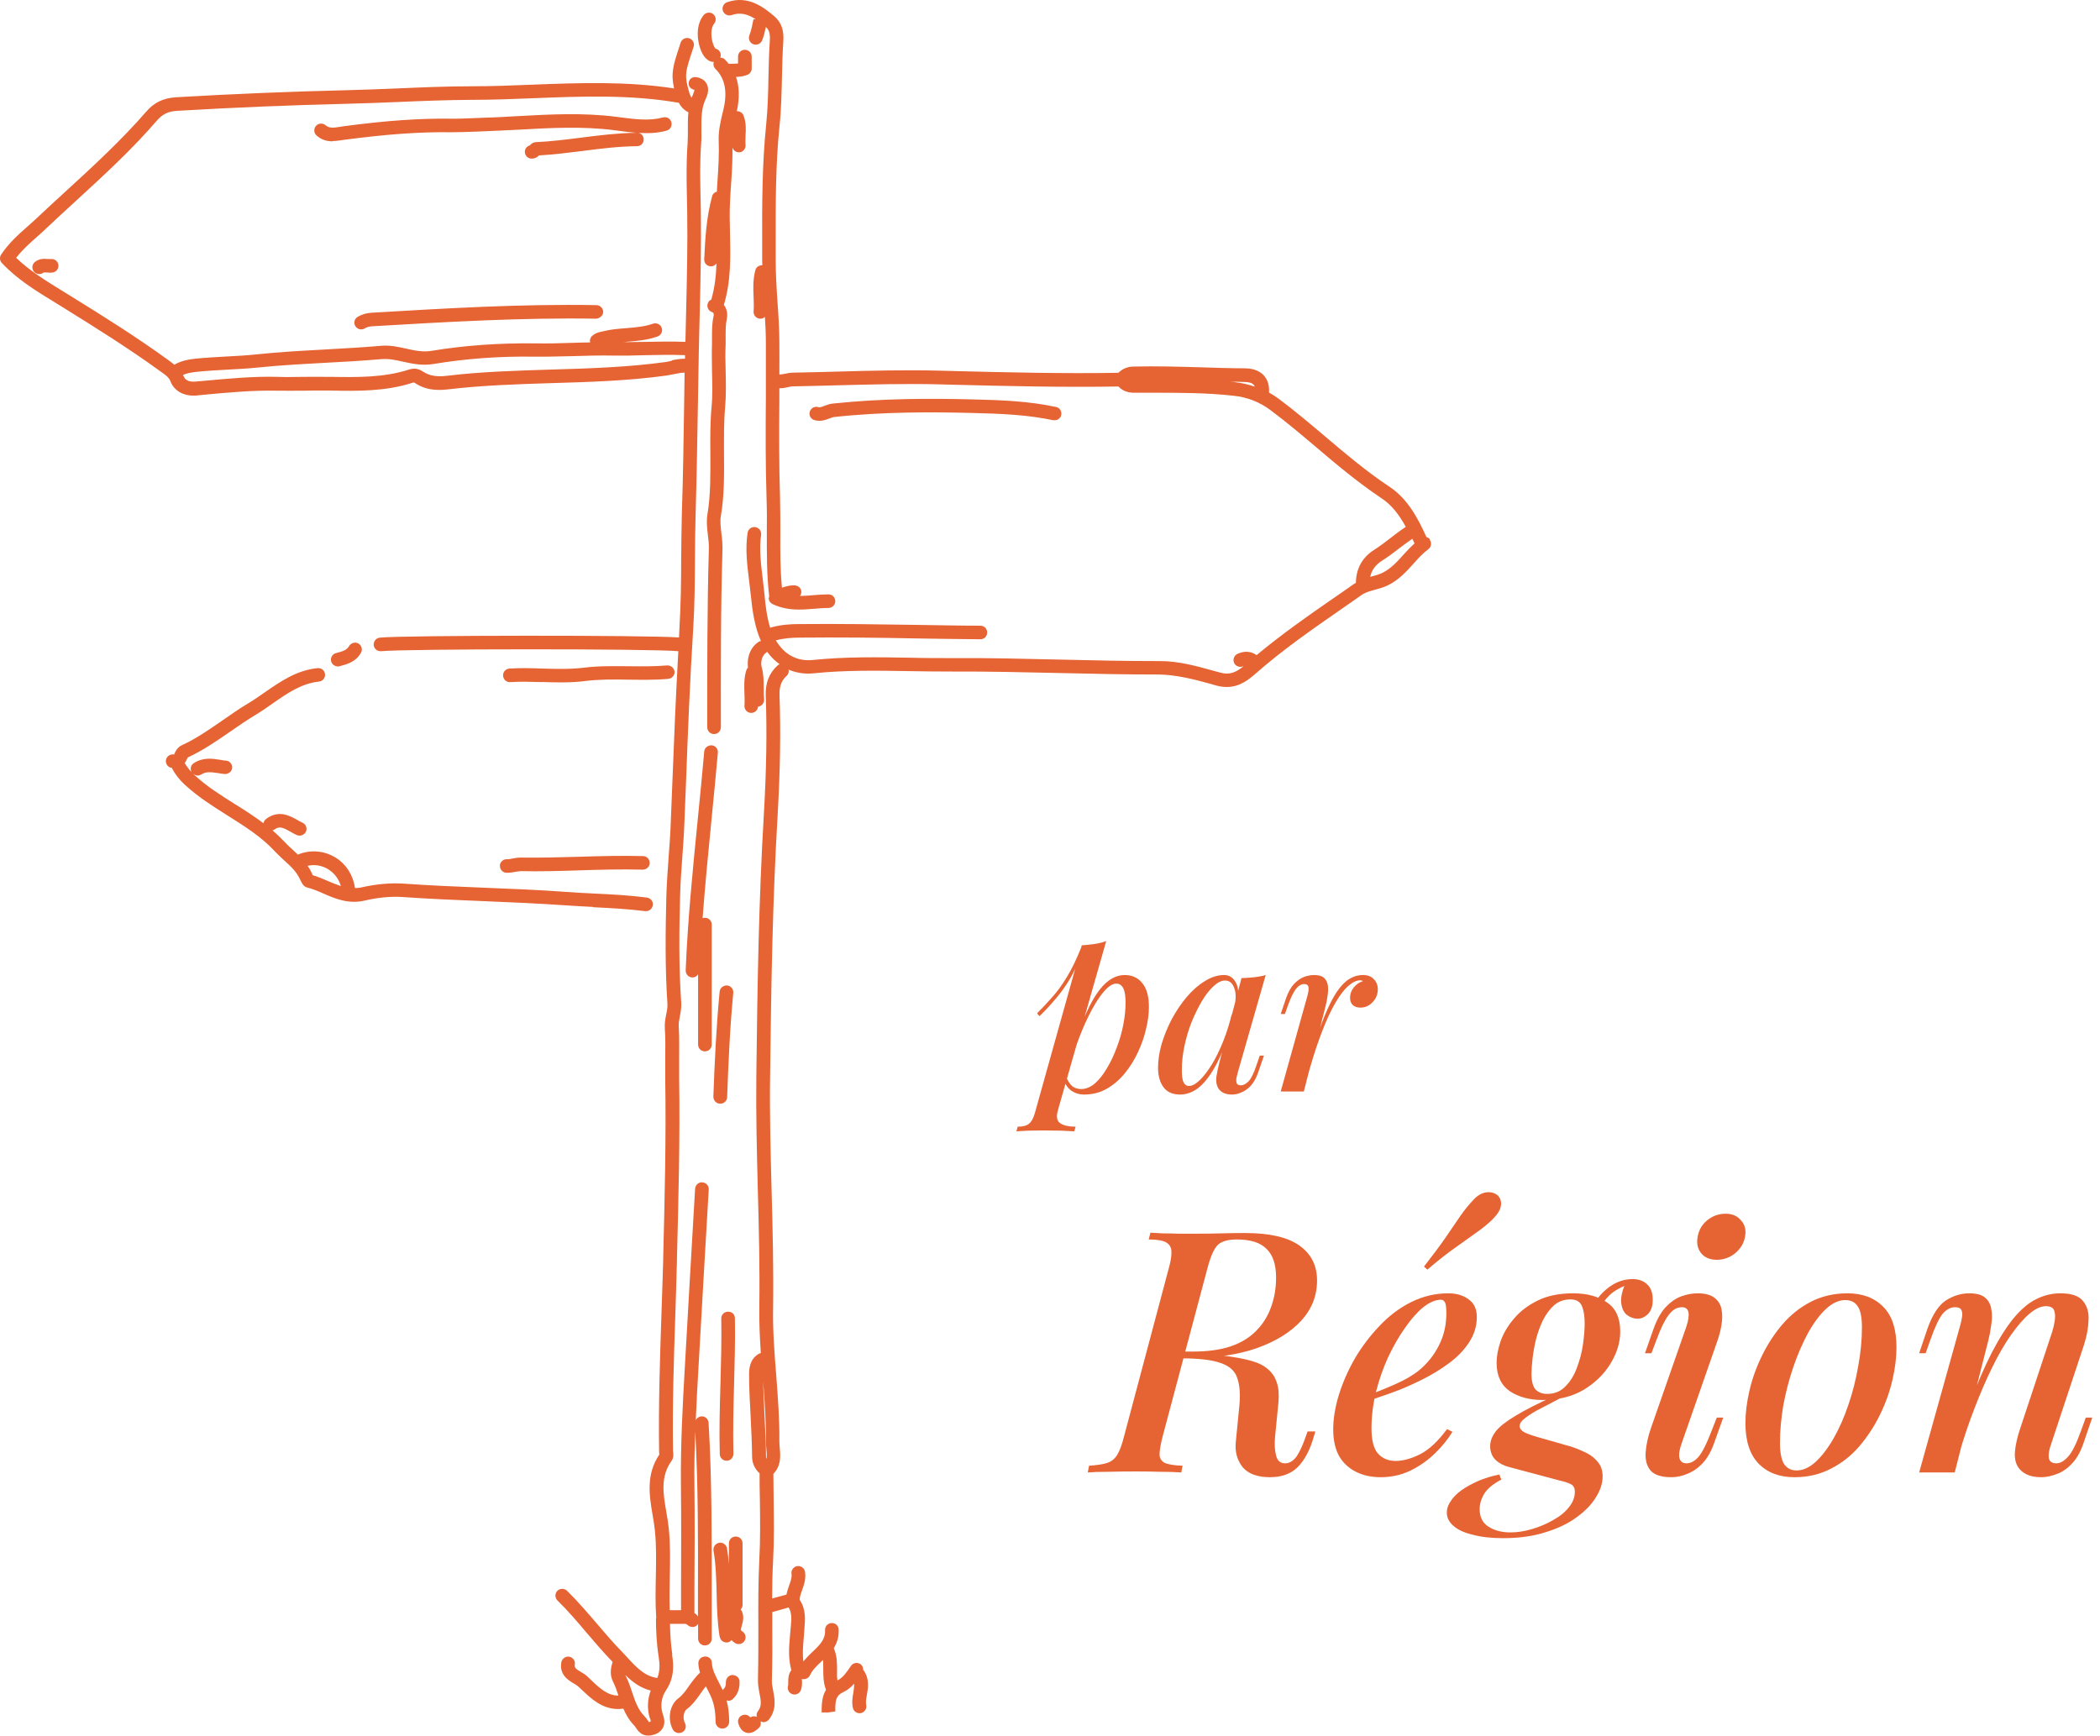 <svg width="248" height="205" viewBox="0 0 248 205" fill="none" xmlns="http://www.w3.org/2000/svg">
<path d="M84.777 88.895C84.809 88.463 84.487 88.063 84.036 88.031C83.585 88.031 83.199 88.319 83.166 88.767C82.925 91.474 82.667 94.165 82.394 96.856C81.814 102.67 81.218 108.66 80.976 114.618C80.976 115.067 81.298 115.435 81.749 115.451H81.781C82.055 115.451 82.297 115.307 82.442 115.083V123.379C82.442 123.828 82.796 124.18 83.247 124.18C83.698 124.18 84.052 123.828 84.052 123.379V109.205C84.052 108.756 83.698 108.404 83.247 108.404C83.15 108.404 83.054 108.42 82.973 108.452C83.263 104.608 83.633 100.78 84.004 97.016C84.278 94.309 84.535 91.602 84.777 88.895ZM84.278 7.275H84.31C84.197 7.563 84.261 7.899 84.487 8.14C85.63 9.261 85.936 10.846 85.421 12.993L85.373 13.185C85.099 14.29 84.841 15.443 84.873 16.516C84.938 18.15 84.841 19.816 84.728 21.433C84.696 21.834 84.68 22.234 84.664 22.635C84.39 22.699 84.165 22.907 84.1 23.179C83.424 25.646 83.279 28.112 83.166 30.627C83.15 31.075 83.489 31.444 83.939 31.46H83.972C84.245 31.46 84.471 31.316 84.616 31.108C84.567 32.565 84.406 33.974 84.004 35.384C83.811 35.464 83.65 35.624 83.585 35.832C83.44 36.249 83.65 36.713 84.068 36.857C84.197 36.906 84.358 36.97 84.261 37.386C84.084 38.187 84.084 38.972 84.084 39.708V40.621C84.036 41.694 84.084 42.768 84.084 43.841C84.117 45.282 84.165 46.66 84.036 48.021C83.859 49.895 83.875 51.785 83.891 53.611C83.891 55.949 83.939 58.368 83.553 60.69C83.408 61.571 83.505 62.404 83.601 63.221C83.666 63.765 83.73 64.294 83.714 64.79C83.505 71.982 83.521 79.382 83.521 85.9C83.521 86.349 83.875 86.701 84.326 86.701C84.777 86.701 85.131 86.349 85.131 85.9C85.131 79.382 85.099 71.998 85.324 64.838C85.324 64.214 85.276 63.605 85.195 63.029C85.115 62.292 85.018 61.603 85.131 60.947C85.55 58.48 85.517 55.997 85.501 53.579C85.501 51.785 85.469 49.943 85.63 48.149C85.759 46.692 85.727 45.202 85.695 43.777C85.662 42.736 85.646 41.694 85.695 40.653V39.676C85.695 38.988 85.695 38.331 85.823 37.706C85.968 37.034 85.823 36.457 85.485 36.009C86.339 33.19 86.274 30.307 86.21 27.52C86.178 26.334 86.145 25.117 86.21 23.932C86.242 23.131 86.29 22.33 86.355 21.514C86.451 20.168 86.516 18.791 86.5 17.413C86.596 17.75 86.902 17.99 87.257 17.99H87.337C87.772 17.942 88.094 17.541 88.046 17.109C88.013 16.741 88.046 16.372 88.046 16.004C88.094 15.283 88.126 14.466 87.804 13.633C87.675 13.313 87.353 13.121 87.015 13.137C87.353 11.599 87.321 10.238 86.918 9.085C87.353 9.069 87.804 9.021 88.255 8.844C88.561 8.716 88.77 8.428 88.77 8.108V6.682C88.77 6.234 88.416 5.881 87.965 5.881C87.514 5.881 87.16 6.234 87.16 6.682V7.499C86.87 7.531 86.564 7.531 86.226 7.531H86.049C85.904 7.355 85.775 7.195 85.614 7.034C85.453 6.874 85.26 6.81 85.05 6.81C85.083 6.73 85.115 6.65 85.115 6.57C85.147 6.17 84.873 5.817 84.487 5.737C84.358 5.593 84.117 5.112 84.036 4.408C83.956 3.719 84.068 3.11 84.342 2.79C84.616 2.454 84.567 1.941 84.229 1.669C83.891 1.397 83.376 1.445 83.102 1.781C82.071 3.03 82.361 5.016 82.812 6.041C83.247 7.051 83.843 7.291 84.245 7.323L84.278 7.275ZM70.026 107.154C72.055 107.251 74.165 107.363 76.194 107.619H76.29C76.693 107.619 77.031 107.331 77.095 106.914C77.16 106.482 76.838 106.081 76.403 106.017C74.31 105.745 72.168 105.633 70.107 105.537C69.012 105.489 67.933 105.425 66.838 105.345C63.585 105.104 60.267 104.976 57.063 104.848C53.971 104.72 50.782 104.592 47.658 104.368C46.096 104.271 44.422 104.416 42.682 104.816C42.425 104.88 42.167 104.88 41.926 104.896C41.716 103.423 40.927 102.109 39.655 101.308C38.286 100.459 36.628 100.331 35.178 100.94C35.001 100.78 34.824 100.604 34.647 100.443C34.309 100.123 33.955 99.819 33.648 99.483C33.181 98.986 32.698 98.522 32.183 98.089C32.248 98.057 32.328 98.041 32.392 97.993C32.972 97.561 33.359 97.705 34.293 98.233C34.55 98.377 34.792 98.522 35.05 98.634C35.162 98.682 35.275 98.698 35.388 98.698C35.694 98.698 35.983 98.522 36.129 98.233C36.306 97.833 36.129 97.352 35.726 97.176C35.517 97.08 35.307 96.968 35.098 96.84C34.228 96.359 32.924 95.623 31.442 96.712C31.265 96.84 31.152 97.032 31.12 97.24C30.009 96.407 28.866 95.671 27.723 94.966C25.999 93.877 24.373 92.852 22.94 91.522C22.892 91.474 22.859 91.426 22.811 91.378C22.956 91.506 23.133 91.602 23.326 91.602C23.487 91.602 23.632 91.554 23.777 91.474C24.309 91.122 24.872 91.186 25.758 91.314C26.015 91.362 26.289 91.394 26.547 91.426C26.982 91.426 27.384 91.138 27.416 90.705C27.465 90.273 27.127 89.873 26.692 89.841C26.466 89.841 26.241 89.776 25.999 89.744C25.098 89.6 23.97 89.424 22.875 90.145C22.521 90.385 22.424 90.85 22.634 91.202C22.312 90.865 22.038 90.513 21.813 90.129C21.925 89.969 22.006 89.808 22.054 89.712C22.102 89.616 22.167 89.488 22.167 89.472C23.97 88.639 25.613 87.502 27.191 86.413C28.157 85.74 29.156 85.052 30.17 84.443C30.863 84.026 31.539 83.562 32.215 83.081C33.955 81.864 35.597 80.727 37.674 80.503C38.109 80.455 38.431 80.07 38.383 79.622C38.335 79.189 37.964 78.869 37.497 78.917C35.001 79.173 33.117 80.503 31.281 81.768C30.637 82.216 29.993 82.665 29.333 83.065C28.27 83.69 27.256 84.411 26.257 85.1C24.663 86.205 23.165 87.246 21.491 88.015C20.959 88.255 20.734 88.719 20.589 89.04C20.589 89.04 20.589 89.088 20.556 89.12C20.17 89.04 19.751 89.264 19.622 89.664C19.494 90.081 19.719 90.529 20.154 90.673C20.186 90.673 20.218 90.673 20.267 90.673C20.669 91.426 21.152 92.067 21.829 92.691C23.375 94.117 25.146 95.238 26.853 96.311C28.914 97.609 30.863 98.826 32.473 100.572C32.827 100.94 33.198 101.292 33.584 101.645C34.309 102.301 34.985 102.91 35.42 103.839C35.645 104.303 35.822 104.72 36.289 104.832C36.917 104.992 37.546 105.248 38.19 105.537C39.575 106.145 41.153 106.818 43.069 106.37C44.663 106.001 46.193 105.857 47.562 105.953C50.718 106.177 53.923 106.306 57.014 106.434C60.203 106.562 63.504 106.706 66.741 106.93C67.836 107.01 68.931 107.058 70.042 107.122L70.026 107.154ZM38.802 104.095C38.206 103.839 37.594 103.567 36.934 103.375C36.901 103.294 36.853 103.182 36.789 103.054C36.66 102.766 36.499 102.51 36.322 102.269C37.143 102.077 38.013 102.205 38.785 102.686C39.51 103.15 40.026 103.839 40.251 104.656C39.784 104.496 39.301 104.303 38.802 104.095ZM85.002 193.324C85.067 193.724 85.405 193.997 85.791 193.997H85.92C86.113 193.965 86.274 193.852 86.387 193.724C86.5 193.852 86.645 193.965 86.822 194.077C86.951 194.157 87.096 194.189 87.241 194.189C87.514 194.189 87.772 194.061 87.933 193.804C88.159 193.42 88.046 192.939 87.675 192.699C87.466 192.571 87.45 192.555 87.611 191.978C87.74 191.53 87.901 190.937 87.611 190.313C87.579 190.233 87.514 190.169 87.466 190.105C87.611 189.96 87.692 189.768 87.692 189.56V182.288C87.692 181.84 87.337 181.488 86.886 181.488C86.435 181.488 86.081 181.84 86.081 182.288V184.739C86.033 184.114 85.952 183.49 85.856 182.881C85.775 182.449 85.356 182.144 84.922 182.224C84.487 182.304 84.197 182.721 84.261 183.153C84.551 184.803 84.584 186.533 84.632 188.215C84.664 189.88 84.712 191.61 84.986 193.324H85.002ZM85.067 130.363C85.501 130.363 85.856 130.026 85.872 129.594C86.017 125.654 86.194 121.441 86.596 117.277C86.645 116.844 86.323 116.444 85.872 116.396C85.437 116.38 85.034 116.668 84.986 117.117C84.584 121.313 84.39 125.558 84.245 129.53C84.245 129.978 84.584 130.347 85.018 130.363H85.067ZM39.88 78.725C39.88 78.725 40.009 78.725 40.09 78.693C40.959 78.469 42.038 78.18 42.634 77.091C42.844 76.707 42.699 76.21 42.312 76.002C41.926 75.794 41.443 75.938 41.217 76.322C40.959 76.787 40.476 76.931 39.687 77.139C39.252 77.251 38.995 77.684 39.108 78.116C39.204 78.469 39.526 78.709 39.88 78.709V78.725ZM86.79 155.717C86.79 155.268 86.468 154.916 85.968 154.932C85.517 154.932 85.163 155.3 85.179 155.749C85.228 158.312 85.147 160.922 85.083 163.437C85.002 166.16 84.922 168.979 85.002 171.749C85.002 172.182 85.373 172.534 85.807 172.534H85.823C86.274 172.534 86.612 172.15 86.612 171.717C86.548 168.979 86.612 166.192 86.693 163.485C86.757 160.938 86.838 158.312 86.79 155.717ZM79.398 195.438C79.205 194.141 79.141 192.923 79.124 191.802H80.993C80.993 191.802 81.105 191.882 81.186 191.914C81.331 192.075 81.556 192.171 81.781 192.171C81.878 192.171 81.991 192.171 82.088 192.107C82.249 192.043 82.361 191.93 82.442 191.802V193.548C82.442 193.997 82.796 194.349 83.247 194.349C83.698 194.349 84.052 193.997 84.052 193.548V188.551C84.052 181.84 84.084 174.889 83.682 168.05C83.65 167.601 83.263 167.249 82.828 167.297C82.522 167.313 82.281 167.505 82.168 167.745C82.249 165.679 82.361 163.661 82.474 161.771C82.877 154.676 83.279 147.596 83.698 140.501C83.73 140.053 83.392 139.684 82.941 139.652C82.522 139.604 82.12 139.956 82.088 140.405C81.669 147.5 81.266 154.596 80.864 161.691C80.622 165.903 80.364 170.692 80.413 175.369C80.461 179.453 80.445 183.538 80.429 187.606V190.185H79.092C79.044 188.871 79.076 187.558 79.092 186.261C79.141 184.387 79.173 182.465 78.98 180.543C78.915 179.902 78.802 179.245 78.69 178.589C78.319 176.442 77.965 174.408 79.318 172.534C79.575 172.166 79.527 171.766 79.479 171.333C79.398 166 79.575 160.57 79.752 155.316C79.817 153.154 79.897 150.992 79.946 148.814V148.605C80.123 141.638 80.316 134.431 80.203 127.319V125.061C80.203 123.828 80.236 122.546 80.155 121.281C80.123 120.881 80.203 120.48 80.284 120.064C80.38 119.567 80.493 118.991 80.445 118.366C80.155 114.154 80.203 109.877 80.316 105.905C80.348 104.384 80.461 102.83 80.574 101.292C80.67 99.979 80.767 98.666 80.815 97.368L81.009 92.547C81.234 86.557 81.476 80.375 81.862 74.304C82.039 71.533 82.055 68.715 82.071 65.992C82.071 64.214 82.104 62.42 82.152 60.642C82.281 56.238 82.345 51.817 82.426 47.412L82.522 41.727C82.555 40.141 82.587 38.555 82.635 36.97C82.732 32.981 82.828 28.865 82.764 24.797L82.732 23.227C82.683 21.193 82.651 19.095 82.796 17.061C82.844 16.468 82.844 15.876 82.828 15.283C82.828 14.002 82.812 12.784 83.344 11.679C83.762 10.814 83.633 10.238 83.456 9.901C83.295 9.597 82.957 9.229 82.249 9.117C81.798 9.037 81.411 9.293 81.331 9.741C81.266 10.174 81.572 10.542 82.007 10.606C82.007 10.606 82.007 10.734 81.894 11.007C81.814 11.183 81.765 11.375 81.685 11.551C81.588 11.423 81.492 11.247 81.411 10.975C80.799 8.892 80.912 8.54 81.798 5.881L81.91 5.529C82.055 5.112 81.814 4.664 81.395 4.52C80.976 4.392 80.525 4.616 80.38 5.032L80.268 5.385C79.495 7.739 79.205 8.636 79.608 10.446C74.036 9.581 68.416 9.789 62.957 9.998C60.606 10.094 58.174 10.19 55.775 10.19C52.812 10.19 49.8 10.318 46.886 10.446C44.905 10.526 42.924 10.606 40.943 10.654C34.373 10.814 27.594 11.087 20.798 11.487C19.3 11.583 18.205 12.096 17.271 13.185C14.341 16.564 10.975 19.656 7.722 22.635C6.547 23.708 5.371 24.797 4.212 25.886C3.889 26.19 3.551 26.479 3.229 26.767C2.166 27.712 1.071 28.673 0.137 30.066C-0.072 30.371 -0.04 30.787 0.218 31.059C2.022 32.997 4.308 34.391 6.514 35.736L7.497 36.345C11.088 38.571 15.162 41.118 18.914 43.841L19.091 43.969C19.574 44.305 19.961 44.578 20.154 45.09C20.556 46.099 21.571 46.724 22.779 46.724H23.117L24.228 46.612C27.014 46.355 29.896 46.083 32.715 46.147C33.745 46.163 34.792 46.147 35.822 46.147C36.74 46.131 37.642 46.115 38.56 46.131H39.027C42.215 46.195 45.501 46.243 48.689 45.218C48.818 45.17 48.866 45.17 48.866 45.17C48.914 45.17 49.059 45.282 49.124 45.314C50.138 45.971 51.362 46.179 52.94 45.987C56.982 45.506 61.153 45.378 65.179 45.25C69.624 45.122 74.229 44.978 78.738 44.353C79.044 44.305 79.35 44.241 79.672 44.177C80.091 44.081 80.477 44.017 80.847 44.017L80.799 47.428C80.735 51.833 80.67 56.238 80.525 60.626C80.477 62.42 80.461 64.23 80.445 66.024C80.445 68.715 80.397 71.517 80.236 74.24C80.219 74.593 80.203 74.945 80.187 75.297C76.564 75.009 47.739 75.025 44.856 75.313C44.422 75.361 44.1 75.746 44.132 76.194C44.18 76.643 44.567 76.947 45.017 76.915C47.9 76.627 76.951 76.611 80.107 76.915C79.817 82.153 79.591 87.422 79.398 92.547L79.205 97.352C79.157 98.634 79.06 99.931 78.963 101.228C78.851 102.766 78.738 104.368 78.69 105.921C78.593 109.941 78.529 114.25 78.819 118.526C78.851 118.959 78.77 119.375 78.674 119.808C78.577 120.32 78.48 120.833 78.513 121.441C78.593 122.643 78.577 123.892 78.561 125.093C78.561 125.862 78.561 126.631 78.561 127.399C78.674 134.463 78.496 141.654 78.319 148.621V148.83C78.255 150.992 78.191 153.154 78.11 155.316C77.933 160.586 77.756 166.032 77.836 171.413C77.836 171.493 77.836 171.605 77.868 171.798C76.258 174.168 76.693 176.683 77.063 178.909C77.176 179.534 77.273 180.142 77.337 180.751C77.53 182.577 77.482 184.467 77.45 186.277C77.418 187.846 77.385 189.48 77.498 191.082C77.498 191.13 77.466 191.162 77.466 191.21C77.466 192.523 77.53 194.077 77.788 195.694C77.933 196.623 77.933 197.424 77.627 198.193C76.145 198.001 75.163 196.944 74.116 195.806C73.891 195.566 73.681 195.326 73.456 195.102C72.442 194.061 71.459 192.923 70.525 191.818C69.398 190.505 68.239 189.144 66.966 187.894C66.644 187.59 66.145 187.59 65.823 187.894C65.517 188.215 65.517 188.711 65.823 189.031C67.047 190.217 68.174 191.546 69.269 192.843C70.235 193.965 71.218 195.134 72.281 196.223C72.297 196.255 72.329 196.271 72.345 196.303C72.168 196.896 71.942 197.744 72.409 198.657C72.667 199.154 72.844 199.699 73.037 200.275C71.765 200.275 70.847 199.426 69.817 198.449L69.35 198.001C69.124 197.793 68.867 197.632 68.609 197.488C67.933 197.088 67.836 196.96 67.884 196.607C67.965 196.175 67.659 195.758 67.224 195.678C66.805 195.614 66.371 195.903 66.29 196.335C66.032 197.825 67.127 198.465 67.772 198.85C67.965 198.962 68.142 199.074 68.255 199.17L68.706 199.586C69.784 200.611 71.089 201.861 73.005 201.861C73.198 201.861 73.408 201.829 73.617 201.813C73.907 202.501 74.293 203.174 74.889 203.799C74.986 203.895 75.05 203.991 75.115 204.103C75.34 204.439 75.743 205 76.564 205C76.757 205 76.967 204.968 77.224 204.888C77.724 204.744 78.078 204.455 78.287 204.071C78.609 203.462 78.4 202.822 78.255 202.405C77.965 201.476 78.11 200.467 78.641 199.666C79.64 198.193 79.575 196.687 79.366 195.422H79.398V195.438ZM82.104 169.059C82.458 175.561 82.442 182.16 82.426 188.551V190.937C82.313 190.745 82.168 190.617 82.007 190.537V187.638C82.039 183.554 82.055 179.453 82.007 175.369C81.975 173.271 82.023 171.157 82.104 169.075V169.059ZM20.605 43.088C20.428 42.944 20.25 42.816 20.09 42.688L19.912 42.559C16.112 39.788 12.022 37.242 8.398 34.999L7.416 34.391C5.484 33.206 3.503 31.988 1.909 30.451C2.65 29.49 3.519 28.721 4.356 27.984C4.695 27.68 5.049 27.376 5.371 27.055C6.53 25.966 7.69 24.893 8.865 23.82C12.15 20.809 15.564 17.686 18.544 14.226C19.204 13.473 19.864 13.153 20.943 13.089C27.706 12.688 34.47 12.416 41.024 12.256C43.021 12.208 45.001 12.128 46.998 12.048C49.881 11.92 52.876 11.807 55.823 11.791C58.238 11.791 60.686 11.695 63.053 11.599C68.673 11.375 74.503 11.151 80.171 12.144C80.38 12.544 80.719 12.977 81.298 13.265C81.218 13.954 81.234 14.642 81.234 15.331C81.234 15.876 81.234 16.42 81.202 16.965C81.041 19.079 81.073 21.225 81.121 23.291L81.153 24.845C81.218 28.881 81.121 32.981 81.025 36.953C80.993 38.091 80.976 39.244 80.944 40.381C79.35 40.317 77.74 40.349 76.194 40.381C75.34 40.381 74.487 40.413 73.633 40.413C73.778 40.413 73.923 40.381 74.068 40.365C75.244 40.269 76.467 40.173 77.659 39.74C78.078 39.596 78.287 39.132 78.142 38.715C77.997 38.299 77.53 38.091 77.112 38.235C76.113 38.587 75.05 38.667 73.939 38.763C73.102 38.828 72.216 38.892 71.363 39.1L71.169 39.148C70.799 39.212 70.348 39.308 69.929 39.676C69.704 39.869 69.624 40.173 69.688 40.445C69.011 40.445 68.335 40.477 67.675 40.493C66.177 40.541 64.664 40.589 63.166 40.557C58.931 40.509 54.825 40.797 50.976 41.438C49.945 41.614 48.995 41.406 47.98 41.182C47.047 40.974 46.08 40.749 44.969 40.846C42.795 41.038 40.573 41.15 38.415 41.278C35.774 41.422 33.037 41.566 30.331 41.855C29.123 41.983 27.916 42.047 26.708 42.111C25.549 42.175 24.373 42.239 23.213 42.351C22.408 42.431 21.474 42.575 20.621 43.056V43.088H20.605ZM79.35 42.607C79.092 42.672 78.835 42.736 78.561 42.768C74.132 43.376 69.575 43.52 65.179 43.648C61.121 43.777 56.918 43.889 52.795 44.385C51.604 44.529 50.734 44.385 50.058 43.953C49.559 43.633 49.092 43.392 48.254 43.664C45.324 44.609 42.183 44.561 39.124 44.513H38.657C37.723 44.497 36.789 44.513 35.855 44.513C34.84 44.513 33.826 44.561 32.811 44.513C29.88 44.433 26.966 44.722 24.131 44.978L23.02 45.074C22.779 45.09 21.957 45.122 21.7 44.465C21.668 44.401 21.635 44.353 21.603 44.289C22.086 44.065 22.634 43.985 23.342 43.905C24.486 43.793 25.629 43.729 26.772 43.664C28.012 43.6 29.252 43.536 30.476 43.408C33.133 43.136 35.855 42.992 38.48 42.848C40.637 42.736 42.876 42.607 45.082 42.415C45.919 42.351 46.741 42.527 47.594 42.719C48.705 42.96 49.849 43.216 51.201 42.992C54.953 42.367 58.931 42.063 63.102 42.127C64.631 42.143 66.161 42.095 67.675 42.063C69.237 42.015 70.831 41.967 72.409 41.999C73.665 42.015 74.938 41.999 76.21 41.951C77.756 41.919 79.334 41.887 80.896 41.951V42.367C80.332 42.367 79.801 42.463 79.334 42.559V42.607H79.35ZM76.79 202.998C76.822 203.094 76.886 203.302 76.79 203.366C76.709 203.398 76.661 203.398 76.644 203.398C76.596 203.35 76.532 203.254 76.484 203.174C76.371 203.014 76.242 202.838 76.081 202.678C75.324 201.909 75.002 200.916 74.648 199.875C74.438 199.234 74.213 198.561 73.875 197.921C73.875 197.889 73.859 197.857 73.843 197.841C74.664 198.641 75.614 199.378 76.854 199.682C76.451 200.708 76.403 201.877 76.757 202.998H76.79ZM86.5 200.708C87.369 199.971 87.337 198.962 87.337 198.625C87.337 198.177 86.999 197.889 86.516 197.841C86.065 197.841 85.727 198.225 85.727 198.657C85.727 199.138 85.63 199.346 85.469 199.474C85.421 199.522 85.373 199.586 85.34 199.634C85.34 199.602 85.34 199.57 85.308 199.538C85.179 199.266 85.034 198.994 84.906 198.738C84.503 197.953 84.1 197.216 84.068 196.415C84.068 195.967 83.698 195.614 83.231 195.662C82.78 195.678 82.442 196.063 82.474 196.495C82.49 196.88 82.571 197.232 82.667 197.568C82.168 198.033 81.781 198.561 81.411 199.074C81.009 199.666 80.622 200.211 80.091 200.611C79.092 201.364 78.802 203.014 79.447 204.263C79.591 204.536 79.865 204.696 80.171 204.696C80.3 204.696 80.413 204.664 80.542 204.616C80.944 204.423 81.105 203.927 80.896 203.542C80.558 202.87 80.783 202.117 81.089 201.893C81.83 201.332 82.297 200.643 82.764 199.987C82.957 199.699 83.15 199.426 83.36 199.186C83.408 199.282 83.472 199.394 83.521 199.49C83.65 199.747 83.778 199.987 83.891 200.243C84.326 201.156 84.503 202.117 84.503 203.366C84.503 203.815 84.857 204.167 85.308 204.167C85.759 204.167 86.113 203.815 86.113 203.366C86.113 202.437 86.017 201.604 85.807 200.836C85.888 200.852 85.952 200.884 86.033 200.884C86.21 200.884 86.403 200.82 86.548 200.692H86.5V200.708ZM168.885 63.717C168.772 63.573 168.611 63.477 168.45 63.429C167.435 61.155 166.195 58.88 164.086 57.487C161.397 55.709 158.901 53.595 156.485 51.545C154.714 50.055 152.894 48.502 150.994 47.092C150.623 46.82 150.253 46.58 149.867 46.371C149.915 45.571 149.722 44.898 149.303 44.401C148.965 44.001 148.288 43.52 147.049 43.504C145.374 43.504 143.699 43.44 142.024 43.392C139.351 43.312 136.581 43.232 133.844 43.296C133.119 43.312 132.555 43.568 132.072 44.033C125.583 44.145 119.013 43.985 112.636 43.825L110.848 43.777C106.871 43.681 102.861 43.777 98.964 43.889C97.192 43.937 95.405 43.985 93.618 44.017C93.311 44.017 93.006 44.081 92.716 44.145C92.458 44.193 92.233 44.241 92.039 44.225C92.039 42.976 92.055 41.711 92.039 40.461C92.039 38.828 91.927 37.178 91.814 35.592C91.701 33.958 91.605 32.277 91.605 30.643V28.865C91.605 24.284 91.572 19.544 92.055 14.915C92.265 12.977 92.297 11.007 92.345 9.117C92.377 7.707 92.41 6.298 92.506 4.888C92.603 3.527 92.249 2.598 91.395 1.877C90.268 0.948 88.4 -0.621 85.872 0.259C85.453 0.404 85.228 0.868 85.373 1.285C85.517 1.701 85.984 1.925 86.403 1.781C87.434 1.429 88.287 1.653 89.254 2.278H88.98C88.851 2.95 88.722 3.591 88.497 4.184C88.336 4.6 88.545 5.064 88.964 5.225C89.06 5.257 89.157 5.273 89.254 5.273C89.576 5.273 89.882 5.08 90.01 4.76C90.22 4.232 90.332 3.703 90.445 3.191C90.783 3.495 90.977 3.895 90.912 4.792C90.816 6.218 90.783 7.659 90.751 9.085C90.719 10.943 90.671 12.881 90.477 14.755C89.994 19.463 89.994 24.252 90.01 28.881V30.659C90.01 30.883 90.026 31.108 90.026 31.332C89.656 31.316 89.302 31.54 89.205 31.908C88.915 32.997 88.948 34.054 88.996 35.08C89.012 35.64 89.044 36.217 88.996 36.777C88.964 37.226 89.302 37.61 89.737 37.642H89.801C90.01 37.642 90.188 37.562 90.332 37.434C90.397 38.443 90.445 39.468 90.445 40.477V47.044C90.413 50.92 90.397 54.908 90.526 58.848C90.574 60.194 90.574 61.555 90.558 62.916C90.558 65.351 90.542 67.882 90.832 70.38C90.832 70.396 90.832 70.412 90.848 70.428C90.832 70.508 90.783 70.588 90.783 70.668C90.783 70.973 90.977 71.229 91.25 71.357C92.297 71.854 93.344 71.998 94.358 71.998C94.97 71.998 95.582 71.95 96.178 71.902C96.725 71.854 97.289 71.806 97.837 71.806C98.287 71.806 98.642 71.453 98.642 71.005C98.642 70.556 98.287 70.204 97.837 70.204C97.241 70.204 96.645 70.252 96.049 70.3C95.518 70.348 94.986 70.38 94.471 70.396C94.584 70.252 94.632 70.076 94.632 69.9C94.632 69.451 94.262 69.163 93.795 69.131C93.263 69.131 92.78 69.259 92.345 69.419C92.136 67.273 92.136 65.063 92.152 62.932C92.152 61.555 92.152 60.178 92.12 58.816C91.991 54.908 92.007 50.92 92.039 47.076V45.859H92.12C92.458 45.859 92.78 45.795 93.054 45.731C93.247 45.683 93.44 45.635 93.65 45.635C95.437 45.602 97.225 45.554 99.012 45.506C102.877 45.41 106.871 45.298 110.816 45.394L112.603 45.442C118.98 45.602 125.583 45.763 132.088 45.651C132.765 46.403 133.667 46.403 134.279 46.387H136.13C139.254 46.387 142.491 46.387 145.648 46.74C147.322 46.916 148.739 47.477 150.012 48.422C151.863 49.799 153.683 51.337 155.422 52.81C157.87 54.892 160.414 57.022 163.168 58.864C164.36 59.649 165.229 60.802 166.018 62.228C165.406 62.628 164.827 63.077 164.263 63.509C163.603 64.022 162.975 64.502 162.298 64.935C160.865 65.832 160.141 67.193 160.124 68.843C160.044 68.891 159.98 68.923 159.899 68.971C159.046 69.579 158.176 70.172 157.322 70.765C154.327 72.831 151.268 74.993 148.401 77.379C147.741 76.915 146.952 76.851 146.131 77.235C145.728 77.428 145.567 77.908 145.744 78.308C145.937 78.709 146.404 78.869 146.823 78.693H146.855C146.002 79.382 145.245 79.766 144.118 79.446L143.345 79.237C141.316 78.677 139.222 78.084 137.016 78.084H136.984C133.006 78.084 129.077 78.004 125.228 77.908C121.058 77.812 116.742 77.7 112.491 77.732C110.816 77.732 109.125 77.732 107.45 77.684C103.698 77.62 99.801 77.556 95.969 77.956C93.601 78.196 92.265 76.723 91.621 75.634C92.587 75.377 93.569 75.313 94.407 75.313C99.012 75.265 103.714 75.313 108.255 75.409C110.768 75.442 113.28 75.49 115.776 75.506C116.243 75.506 116.581 75.153 116.581 74.705C116.581 74.256 116.227 73.904 115.776 73.904C113.264 73.904 110.768 73.84 108.255 73.808C103.698 73.744 98.996 73.664 94.374 73.712C93.392 73.712 92.233 73.776 91.057 74.112C91.025 74.112 90.993 74.144 90.96 74.16C90.558 72.879 90.381 71.373 90.284 70.236C90.22 69.627 90.155 69.003 90.075 68.378C89.865 66.648 89.64 64.871 89.882 63.173C89.946 62.74 89.64 62.324 89.205 62.26C88.754 62.196 88.352 62.5 88.287 62.932C87.997 64.855 88.239 66.745 88.464 68.57C88.545 69.179 88.609 69.772 88.674 70.364C88.835 72.03 89.125 74.096 89.865 75.714C89.753 75.714 89.64 75.778 89.543 75.842C88.432 76.611 88.207 77.94 88.336 78.853C88.255 78.933 88.175 79.045 88.142 79.157C87.836 80.118 87.885 81.031 87.917 81.928C87.917 82.393 87.965 82.873 87.917 83.338C87.885 83.77 88.207 84.171 88.658 84.203H88.722C89.141 84.203 89.479 83.882 89.527 83.466C89.962 83.418 90.284 83.017 90.236 82.569C90.188 82.136 90.188 81.688 90.188 81.24C90.188 80.455 90.188 79.638 89.946 78.773C89.849 78.437 89.849 77.556 90.445 77.123C90.51 77.075 90.542 77.027 90.59 76.979C91.025 77.572 91.524 78.068 92.072 78.453C91.975 78.485 91.894 78.533 91.814 78.613C90.832 79.51 90.381 80.663 90.429 82.136C90.59 86.381 90.51 90.994 90.204 96.231C89.608 106.338 89.447 116.22 89.318 127.175C89.27 131.644 89.382 136.177 89.495 140.565C89.624 145.114 89.737 149.823 89.672 154.436C89.64 156.245 89.737 158.055 89.849 159.833C89.737 159.833 89.64 159.881 89.543 159.945C88.448 160.634 88.464 161.867 88.464 162.444C88.464 164.045 88.561 165.631 88.642 167.233C88.722 168.85 88.803 170.452 88.819 172.07C88.819 172.823 89.157 173.527 89.704 174.024C89.704 175.049 89.704 176.074 89.737 177.099C89.769 179.437 89.801 181.856 89.672 184.21C89.543 186.821 89.543 189.48 89.559 192.027C89.559 194.125 89.559 196.287 89.511 198.401C89.495 198.946 89.592 199.474 89.688 199.971C89.882 200.948 89.962 201.54 89.511 202.117C89.35 202.325 89.318 202.565 89.382 202.79C89.141 202.678 88.835 202.694 88.609 202.854C88.416 202.598 88.078 202.469 87.74 202.565C87.305 202.694 87.063 203.126 87.192 203.559C87.369 204.151 87.675 204.519 88.11 204.648C88.223 204.68 88.32 204.696 88.416 204.696C88.964 204.696 89.398 204.295 89.592 204.119C89.833 203.911 89.898 203.591 89.817 203.302C89.93 203.35 90.026 203.414 90.155 203.414C90.397 203.414 90.638 203.302 90.799 203.11C91.733 201.925 91.492 200.676 91.299 199.666C91.218 199.234 91.138 198.834 91.154 198.465C91.218 196.319 91.218 194.141 91.202 192.027V190.409L91.959 190.201C92.345 190.089 92.732 189.976 93.134 189.864C93.521 190.489 93.473 191.226 93.392 192.091L93.279 193.372C93.167 194.637 93.086 195.951 93.457 197.28C93.102 197.712 93.086 198.241 93.086 198.641C93.086 198.77 93.086 198.978 93.086 199.042C92.925 199.458 93.118 199.923 93.521 200.083C93.618 200.131 93.73 200.147 93.827 200.147C94.149 200.147 94.439 199.955 94.568 199.65C94.713 199.298 94.713 198.93 94.713 198.641C94.713 198.513 94.713 198.337 94.648 198.337C94.648 198.337 94.745 198.337 94.89 198.337C95.228 198.337 95.518 198.161 95.663 197.857C95.92 197.264 96.452 196.767 96.999 196.255C97.064 196.191 97.128 196.127 97.192 196.063C97.225 196.399 97.225 196.767 97.225 197.168C97.225 197.921 97.225 198.77 97.547 199.586C97.047 200.403 97.031 201.38 97.031 202.261H97.837L98.642 202.149C98.642 200.868 98.674 200.291 99.624 199.843C100.107 199.618 100.51 199.266 100.88 198.866C100.88 199.138 100.848 199.458 100.784 199.875C100.687 200.435 100.574 201.06 100.719 201.717C100.8 202.101 101.138 202.357 101.508 202.357C101.573 202.357 101.621 202.357 101.669 202.341C102.104 202.245 102.378 201.829 102.297 201.396C102.217 201.044 102.297 200.611 102.378 200.163C102.523 199.33 102.7 198.305 101.991 197.296C101.991 197.28 101.959 197.264 101.943 197.248C101.943 196.976 101.846 196.703 101.589 196.543C101.218 196.303 100.719 196.415 100.478 196.783C100.043 197.456 99.527 198.177 98.948 198.449C98.932 198.449 98.915 198.449 98.899 198.481C98.835 198.097 98.835 197.696 98.851 197.248C98.851 196.447 98.851 195.55 98.465 194.669C98.835 194.077 99.076 193.372 99.044 192.475C99.028 192.027 98.674 191.69 98.207 191.706C97.756 191.722 97.418 192.091 97.434 192.539C97.482 193.612 96.886 194.237 95.904 195.15C95.55 195.486 95.196 195.855 94.874 196.239C94.761 195.39 94.825 194.509 94.906 193.58C94.938 193.292 94.954 193.02 94.97 192.731L95.002 192.299C95.083 191.306 95.196 190.073 94.439 188.967C94.439 188.599 94.584 188.199 94.729 187.798C94.954 187.173 95.196 186.485 95.067 185.652C95.002 185.219 94.584 184.915 94.149 184.979C93.714 185.043 93.408 185.46 93.473 185.892C93.537 186.309 93.376 186.757 93.199 187.254C93.086 187.59 92.957 187.942 92.877 188.343C92.426 188.471 91.975 188.599 91.524 188.711L91.186 188.807C91.186 187.318 91.218 185.828 91.299 184.355C91.427 181.952 91.395 179.502 91.363 177.147C91.363 176.122 91.331 175.113 91.331 174.088C92.265 173.111 92.168 171.974 92.088 171.061C92.072 170.805 92.039 170.564 92.039 170.324C92.072 167.681 91.862 165.006 91.669 162.444C91.46 159.849 91.25 157.158 91.299 154.516C91.363 149.855 91.25 145.146 91.121 140.565C91.009 136.193 90.88 131.676 90.944 127.239C91.073 116.3 91.234 106.434 91.83 96.359C92.136 91.058 92.216 86.397 92.055 82.104C92.023 81.079 92.281 80.391 92.909 79.814C93.118 79.622 93.183 79.35 93.134 79.093C94.036 79.478 95.035 79.638 96.097 79.526C99.833 79.141 103.666 79.205 107.386 79.269C109.077 79.302 110.768 79.317 112.475 79.317C116.694 79.302 120.993 79.398 125.164 79.494C129.029 79.59 133.006 79.67 136.968 79.67C138.916 79.718 140.961 80.215 142.894 80.759L143.683 80.983C144.102 81.095 144.504 81.143 144.875 81.143C146.485 81.143 147.58 80.182 148.433 79.43C151.509 76.739 154.939 74.352 158.24 72.062C159.11 71.453 159.98 70.861 160.833 70.252C161.252 69.964 161.799 69.82 162.363 69.659C162.91 69.515 163.474 69.355 164.038 69.067C165.261 68.426 166.115 67.481 166.936 66.568C167.5 65.928 168.047 65.335 168.675 64.871C169.03 64.614 169.11 64.102 168.836 63.749L168.885 63.717ZM145.841 45.122C145.631 45.106 145.438 45.09 145.229 45.074C145.825 45.074 146.42 45.106 147.016 45.122C147.371 45.122 147.821 45.186 148.063 45.458C148.111 45.522 148.144 45.587 148.176 45.667C147.435 45.41 146.662 45.234 145.825 45.138H145.841V45.122ZM90.51 172.31C90.51 172.31 90.461 172.15 90.461 172.102C90.461 170.468 90.365 168.834 90.284 167.185C90.22 165.839 90.155 164.494 90.123 163.149C90.3 165.503 90.477 167.905 90.461 170.292C90.461 170.596 90.477 170.901 90.51 171.205C90.558 171.669 90.574 172.022 90.51 172.326V172.31ZM165.777 65.479C165.02 66.328 164.295 67.129 163.329 67.625C162.926 67.834 162.476 67.962 161.992 68.09C161.928 68.09 161.88 68.122 161.815 68.138C161.976 67.353 162.427 66.728 163.2 66.232C163.941 65.767 164.633 65.239 165.294 64.726C165.793 64.342 166.292 63.99 166.791 63.637C166.872 63.829 166.968 63.99 167.049 64.182C166.598 64.598 166.179 65.031 165.793 65.463H165.777V65.479ZM59.044 102.237C59.011 102.686 59.349 103.054 59.784 103.086H59.962C60.3 103.086 60.59 103.022 60.863 102.974C61.089 102.926 61.314 102.926 61.475 102.894C63.81 102.942 66.177 102.878 68.464 102.798C70.912 102.718 73.44 102.654 75.904 102.718C76.339 102.718 76.725 102.381 76.725 101.933C76.725 101.485 76.387 101.116 75.936 101.116C73.408 101.052 70.863 101.116 68.4 101.196C66.129 101.26 63.778 101.324 61.491 101.292C61.121 101.292 60.799 101.356 60.525 101.404C60.283 101.453 60.09 101.501 59.881 101.485C59.462 101.453 59.06 101.789 59.028 102.221L59.044 102.237ZM124.375 49.623C124.826 49.703 125.245 49.447 125.325 49.014C125.406 48.582 125.148 48.149 124.713 48.069C121.492 47.38 118.272 47.252 114.697 47.172C110.236 47.06 104.342 47.028 98.32 47.669C97.949 47.717 97.627 47.829 97.353 47.941C97.015 48.069 96.806 48.149 96.629 48.085C96.21 47.957 95.759 48.197 95.63 48.63C95.502 49.046 95.743 49.495 96.178 49.623C96.387 49.687 96.581 49.703 96.758 49.703C97.225 49.703 97.627 49.543 97.949 49.431C98.159 49.35 98.352 49.27 98.513 49.254C104.423 48.614 110.252 48.662 114.681 48.774C118.175 48.854 121.315 48.982 124.407 49.639H124.375V49.623ZM5.935 30.595H5.629C5.258 30.563 4.646 30.499 4.099 30.963C3.761 31.252 3.728 31.764 4.018 32.1C4.179 32.277 4.405 32.373 4.63 32.373C4.823 32.373 5.001 32.309 5.162 32.181H5.468C5.677 32.197 5.951 32.229 6.257 32.181C6.691 32.1 6.981 31.668 6.885 31.236C6.804 30.803 6.369 30.515 5.935 30.611V30.595ZM39.269 16.66C39.671 16.66 40.058 16.596 40.396 16.548L40.75 16.5C45.726 15.844 49.591 15.571 53.246 15.619C54.148 15.619 55.066 15.587 55.984 15.555L57.127 15.507C58.512 15.459 59.897 15.379 61.282 15.315C64.97 15.107 68.802 14.899 72.554 15.379L73.15 15.459C73.81 15.555 74.471 15.619 75.147 15.684C72.941 15.716 70.735 15.988 68.609 16.26C66.87 16.484 65.066 16.709 63.311 16.789C62.957 16.789 62.731 16.997 62.57 17.173C62.28 17.253 62.039 17.493 61.99 17.814C61.926 18.246 62.216 18.663 62.667 18.727H62.844C63.23 18.727 63.488 18.534 63.649 18.358C65.388 18.262 67.127 18.038 68.802 17.83C70.912 17.557 73.086 17.285 75.228 17.269C75.678 17.269 76.033 16.901 76.016 16.452C76.016 16.052 75.695 15.7 75.324 15.684C76.435 15.764 77.579 15.748 78.722 15.427C79.157 15.315 79.398 14.867 79.285 14.434C79.173 14.002 78.738 13.761 78.287 13.874C76.693 14.306 75.002 14.082 73.376 13.874L72.764 13.793C68.867 13.297 64.97 13.505 61.201 13.713C59.833 13.793 58.464 13.874 57.095 13.906L55.936 13.954C55.05 13.986 54.164 14.034 53.295 14.018C49.543 13.97 45.613 14.242 40.557 14.915L40.17 14.979C39.381 15.107 38.866 15.155 38.463 14.803C38.125 14.514 37.626 14.53 37.32 14.867C37.03 15.203 37.046 15.7 37.385 16.004C37.996 16.548 38.657 16.692 39.285 16.692V16.66H39.269ZM63.987 80.551C64.728 80.583 65.485 80.599 66.258 80.599C67.192 80.599 68.142 80.567 69.092 80.439C70.767 80.231 72.442 80.246 74.229 80.278C75.759 80.294 77.353 80.327 78.931 80.182C79.366 80.134 79.704 79.75 79.656 79.317C79.608 78.885 79.205 78.565 78.786 78.597C77.305 78.725 75.759 78.709 74.261 78.693C72.506 78.677 70.686 78.645 68.899 78.869C67.288 79.061 65.646 79.013 64.052 78.965C62.779 78.917 61.475 78.885 60.171 78.965C59.72 78.997 59.382 79.366 59.414 79.814C59.446 80.246 59.784 80.599 60.267 80.567C61.507 80.487 62.715 80.535 64.003 80.567H63.987V80.551ZM70.461 36.041C61.54 35.88 52.57 36.425 43.89 36.938C43.278 36.97 42.747 37.13 42.248 37.418C41.861 37.642 41.732 38.139 41.958 38.507C42.103 38.763 42.377 38.908 42.65 38.908C42.795 38.908 42.924 38.876 43.053 38.795C43.327 38.635 43.617 38.555 43.971 38.539C52.634 38.027 61.604 37.498 70.412 37.642C70.799 37.61 71.218 37.29 71.234 36.857C71.234 36.409 70.879 36.057 70.445 36.041H70.461Z" fill="#E66333"/>
<path d="M139.538 159.759C140.765 159.812 141.738 159.879 142.458 159.959C143.178 160.012 143.765 160.066 144.218 160.119C144.698 160.146 145.152 160.199 145.578 160.279C146.485 160.412 147.285 160.586 147.978 160.799C148.698 161.012 149.285 161.319 149.738 161.719C150.218 162.119 150.565 162.639 150.778 163.279C150.992 163.892 151.058 164.679 150.978 165.639L150.578 169.719C150.498 170.546 150.538 171.279 150.698 171.919C150.858 172.559 151.232 172.866 151.818 172.839C152.325 172.812 152.765 172.532 153.138 171.999C153.512 171.439 153.872 170.652 154.218 169.639L154.418 169.079H155.338L155.178 169.599C154.725 171.226 154.085 172.452 153.258 173.279C152.458 174.079 151.365 174.479 149.978 174.479C148.485 174.479 147.405 174.079 146.738 173.279C146.098 172.452 145.832 171.479 145.938 170.359L146.378 165.879C146.485 164.572 146.392 163.519 146.098 162.719C145.832 161.919 145.192 161.346 144.178 160.999C143.165 160.626 141.592 160.439 139.458 160.439L139.538 159.759ZM139.058 160.439L139.258 159.639H140.898C142.605 159.639 144.072 159.439 145.298 159.039C146.552 158.612 147.565 157.999 148.338 157.199C149.138 156.399 149.725 155.466 150.098 154.399C150.498 153.332 150.698 152.159 150.698 150.879C150.698 149.359 150.325 148.239 149.578 147.519C148.858 146.772 147.685 146.399 146.058 146.399C145.018 146.399 144.272 146.612 143.818 147.039C143.392 147.466 143.005 148.306 142.658 149.559L137.298 169.679C137.085 170.506 136.965 171.172 136.938 171.679C136.912 172.159 137.098 172.519 137.498 172.759C137.925 172.972 138.645 173.092 139.658 173.119L139.498 173.919C138.832 173.866 138.018 173.839 137.058 173.839C136.125 173.812 135.138 173.799 134.098 173.799C132.978 173.799 131.912 173.812 130.898 173.839C129.885 173.839 129.072 173.866 128.458 173.919L128.618 173.119C129.525 173.066 130.232 172.959 130.738 172.799C131.245 172.639 131.645 172.319 131.938 171.839C132.232 171.359 132.498 170.639 132.738 169.679L138.018 149.839C138.258 148.986 138.365 148.319 138.338 147.839C138.338 147.359 138.138 146.999 137.738 146.759C137.338 146.519 136.645 146.399 135.658 146.399L135.858 145.599C136.258 145.626 136.752 145.652 137.338 145.679C137.925 145.679 138.552 145.692 139.218 145.719C139.912 145.719 140.552 145.719 141.138 145.719C142.205 145.719 143.218 145.706 144.178 145.679C145.138 145.652 146.098 145.639 147.058 145.639C149.938 145.639 152.072 146.132 153.458 147.119C154.845 148.106 155.538 149.479 155.538 151.239C155.538 153.052 154.912 154.639 153.658 155.999C152.405 157.359 150.658 158.439 148.418 159.239C146.178 160.012 143.592 160.399 140.658 160.399L139.058 160.439Z" fill="#E66333"/>
<path d="M161.086 164.959C162.446 164.479 163.686 163.986 164.806 163.479C165.953 162.972 166.886 162.426 167.606 161.839C168.593 161.012 169.366 160.039 169.926 158.919C170.513 157.772 170.806 156.519 170.806 155.159C170.806 154.466 170.753 154.026 170.646 153.839C170.539 153.626 170.379 153.519 170.166 153.519C169.526 153.519 168.833 153.812 168.086 154.399C167.366 154.986 166.646 155.799 165.926 156.839C165.206 157.852 164.539 159.012 163.926 160.319C163.339 161.599 162.859 162.972 162.486 164.439C162.139 165.879 161.966 167.306 161.966 168.719C161.966 170.106 162.219 171.092 162.726 171.679C163.259 172.266 163.953 172.559 164.806 172.559C165.686 172.559 166.659 172.292 167.726 171.759C168.793 171.199 169.846 170.212 170.886 168.799L171.526 169.119C170.993 169.999 170.299 170.852 169.446 171.679C168.593 172.506 167.619 173.186 166.526 173.719C165.459 174.226 164.299 174.479 163.046 174.479C161.953 174.479 160.979 174.266 160.126 173.839C159.273 173.412 158.606 172.786 158.126 171.959C157.673 171.106 157.446 170.066 157.446 168.839C157.446 167.612 157.659 166.279 158.086 164.839C158.539 163.372 159.166 161.932 159.966 160.519C160.793 159.106 161.766 157.812 162.886 156.639C164.006 155.439 165.259 154.492 166.646 153.799C168.033 153.106 169.499 152.759 171.046 152.759C172.006 152.759 172.806 152.999 173.446 153.479C174.086 153.932 174.406 154.626 174.406 155.559C174.406 156.626 174.099 157.626 173.486 158.559C172.899 159.466 172.099 160.292 171.086 161.039C170.073 161.786 168.966 162.452 167.766 163.039C166.593 163.626 165.406 164.132 164.206 164.559C163.033 164.986 161.979 165.332 161.046 165.599L161.086 164.959ZM168.166 149.599C169.206 148.266 170.059 147.119 170.726 146.159C171.393 145.199 171.966 144.359 172.446 143.639C172.953 142.919 173.459 142.292 173.966 141.759C174.446 141.226 174.953 140.919 175.486 140.839C176.019 140.759 176.486 140.879 176.886 141.199C177.206 141.546 177.326 141.959 177.246 142.439C177.166 142.919 176.846 143.439 176.286 143.999C175.779 144.506 175.166 145.012 174.446 145.519C173.726 146.026 172.886 146.626 171.926 147.319C170.966 147.986 169.846 148.866 168.566 149.959L168.166 149.599Z" fill="#E66333"/>
<path d="M183.501 164.919L184.781 164.879C183.795 165.386 182.901 165.852 182.101 166.279C181.301 166.679 180.661 167.066 180.181 167.439C179.701 167.786 179.461 168.119 179.461 168.439C179.461 168.706 179.635 168.946 179.981 169.159C180.355 169.346 180.915 169.546 181.661 169.759L184.741 170.639C185.568 170.852 186.315 171.119 186.981 171.439C187.675 171.732 188.221 172.119 188.621 172.599C189.048 173.052 189.261 173.652 189.261 174.399C189.261 175.172 189.008 175.972 188.501 176.799C187.995 177.652 187.248 178.439 186.261 179.159C185.275 179.906 184.048 180.506 182.581 180.959C181.115 181.439 179.421 181.679 177.501 181.679C176.115 181.679 174.928 181.546 173.941 181.279C172.928 181.039 172.168 180.692 171.661 180.239C171.128 179.786 170.861 179.252 170.861 178.639C170.861 178.186 171.021 177.732 171.341 177.279C171.635 176.826 172.061 176.399 172.621 175.999C173.155 175.626 173.808 175.266 174.581 174.919C175.328 174.599 176.155 174.346 177.061 174.159L177.301 174.759C176.341 175.266 175.675 175.812 175.301 176.399C174.928 177.012 174.741 177.626 174.741 178.239C174.741 179.199 175.088 179.892 175.781 180.319C176.475 180.772 177.341 180.999 178.381 180.999C179.208 180.999 180.061 180.866 180.941 180.599C181.848 180.332 182.688 179.972 183.461 179.519C184.235 179.092 184.848 178.586 185.301 177.999C185.755 177.439 185.981 176.839 185.981 176.199C185.981 175.772 185.835 175.479 185.541 175.319C185.248 175.159 184.808 175.012 184.221 174.879L178.221 173.279C177.581 173.119 177.048 172.839 176.621 172.439C176.195 172.012 175.981 171.466 175.981 170.799C175.981 170.212 176.208 169.626 176.661 169.039C177.141 168.452 177.928 167.839 179.021 167.199C180.115 166.532 181.608 165.772 183.501 164.919ZM185.461 153.479C184.715 153.479 184.075 153.706 183.541 154.159C183.035 154.612 182.595 155.199 182.221 155.919C181.875 156.639 181.595 157.412 181.381 158.239C181.195 159.039 181.061 159.799 180.981 160.519C180.901 161.239 180.861 161.826 180.861 162.279C180.861 163.132 181.021 163.746 181.341 164.119C181.688 164.466 182.141 164.639 182.701 164.639C183.581 164.639 184.301 164.346 184.861 163.759C185.448 163.172 185.901 162.439 186.221 161.559C186.568 160.652 186.808 159.732 186.941 158.799C187.075 157.866 187.141 157.039 187.141 156.319C187.141 155.466 187.035 154.786 186.821 154.279C186.608 153.746 186.155 153.479 185.461 153.479ZM185.781 152.759C187.408 152.759 188.741 153.119 189.781 153.839C190.821 154.532 191.341 155.679 191.341 157.279C191.341 158.559 190.955 159.826 190.181 161.079C189.435 162.306 188.381 163.332 187.021 164.159C185.661 164.959 184.048 165.359 182.181 165.359C180.635 165.359 179.341 165.012 178.301 164.319C177.261 163.599 176.741 162.479 176.741 160.959C176.741 160.186 176.901 159.332 177.221 158.399C177.568 157.439 178.101 156.546 178.821 155.719C179.541 154.866 180.475 154.159 181.621 153.599C182.768 153.039 184.155 152.759 185.781 152.759ZM188.741 154.839L187.981 154.559C188.381 153.626 189.021 152.812 189.901 152.119C190.808 151.426 191.768 151.079 192.781 151.079C193.528 151.079 194.115 151.292 194.541 151.719C194.968 152.119 195.181 152.719 195.181 153.519C195.181 154.266 194.995 154.826 194.621 155.199C194.248 155.572 193.835 155.759 193.381 155.759C192.955 155.759 192.541 155.612 192.141 155.319C191.768 155.026 191.541 154.559 191.461 153.919C191.381 153.279 191.555 152.479 191.981 151.519L192.421 151.639C191.328 152.066 190.541 152.519 190.061 152.999C189.581 153.452 189.141 154.066 188.741 154.839Z" fill="#E66333"/>
<path d="M200.462 146.239C200.569 145.386 200.943 144.692 201.583 144.159C202.223 143.626 202.956 143.359 203.783 143.359C204.556 143.359 205.156 143.612 205.583 144.119C206.036 144.599 206.209 145.199 206.102 145.919C205.996 146.746 205.609 147.439 204.943 147.999C204.303 148.532 203.569 148.799 202.743 148.799C201.969 148.799 201.369 148.559 200.943 148.079C200.516 147.572 200.356 146.959 200.462 146.239ZM199.143 156.719C199.649 155.172 199.476 154.399 198.622 154.399C198.036 154.399 197.516 154.706 197.062 155.319C196.609 155.906 196.143 156.852 195.663 158.159L195.023 159.839H194.262L195.303 156.879C195.703 155.786 196.183 154.946 196.743 154.359C197.303 153.772 197.902 153.359 198.542 153.119C199.209 152.879 199.849 152.759 200.462 152.759C201.342 152.759 202.009 152.932 202.462 153.279C202.916 153.626 203.196 154.079 203.303 154.639C203.409 155.199 203.409 155.812 203.303 156.479C203.196 157.119 203.036 157.746 202.822 158.359L198.583 170.519C198.316 171.266 198.236 171.839 198.342 172.239C198.449 172.639 198.729 172.839 199.182 172.839C199.662 172.839 200.129 172.586 200.583 172.079C201.036 171.546 201.542 170.546 202.102 169.079L202.743 167.439H203.503L202.462 170.359C202.089 171.426 201.623 172.252 201.062 172.839C200.503 173.426 199.902 173.839 199.262 174.079C198.649 174.346 198.023 174.479 197.383 174.479C196.236 174.479 195.423 174.226 194.943 173.719C194.489 173.186 194.289 172.479 194.342 171.599C194.396 170.692 194.609 169.706 194.982 168.639L199.143 156.719Z" fill="#E66333"/>
<path d="M217.926 153.559C217.153 153.559 216.393 153.906 215.646 154.599C214.9 155.292 214.193 156.239 213.526 157.439C212.886 158.612 212.313 159.932 211.806 161.399C211.3 162.866 210.9 164.386 210.606 165.959C210.34 167.532 210.206 169.026 210.206 170.439C210.206 171.559 210.366 172.386 210.686 172.919C211.033 173.426 211.526 173.679 212.166 173.679C212.94 173.679 213.7 173.332 214.446 172.639C215.193 171.946 215.9 171.012 216.566 169.839C217.233 168.666 217.806 167.359 218.286 165.919C218.793 164.452 219.18 162.932 219.446 161.359C219.74 159.786 219.886 158.266 219.886 156.799C219.886 155.626 219.726 154.799 219.406 154.319C219.086 153.812 218.593 153.559 217.926 153.559ZM206.126 168.079C206.126 166.906 206.286 165.626 206.606 164.239C206.926 162.852 207.42 161.479 208.086 160.119C208.753 158.759 209.553 157.532 210.486 156.439C211.446 155.319 212.566 154.426 213.846 153.759C215.153 153.092 216.593 152.759 218.166 152.759C219.953 152.759 221.366 153.292 222.406 154.359C223.446 155.399 223.966 156.999 223.966 159.159C223.966 160.332 223.806 161.612 223.486 162.999C223.166 164.386 222.673 165.759 222.006 167.119C221.34 168.479 220.526 169.719 219.566 170.839C218.633 171.932 217.513 172.812 216.206 173.479C214.926 174.146 213.5 174.479 211.926 174.479C210.14 174.479 208.726 173.946 207.686 172.879C206.646 171.812 206.126 170.212 206.126 168.079Z" fill="#E66333"/>
<path d="M230.844 173.919H226.644L231.444 156.719C231.551 156.372 231.631 156.026 231.684 155.679C231.764 155.306 231.751 154.999 231.644 154.759C231.538 154.519 231.284 154.399 230.884 154.399C230.351 154.399 229.858 154.666 229.404 155.199C228.978 155.732 228.511 156.719 228.004 158.159L227.404 159.839H226.644L227.644 156.879C228.231 155.252 228.951 154.159 229.804 153.599C230.684 153.039 231.604 152.759 232.564 152.759C233.418 152.759 234.044 152.932 234.444 153.279C234.844 153.626 235.084 154.079 235.164 154.639C235.271 155.172 235.271 155.772 235.164 156.439C235.084 157.079 234.964 157.719 234.804 158.359L230.844 173.919ZM232.484 166.119C233.444 163.559 234.364 161.426 235.244 159.719C236.151 157.986 237.031 156.612 237.884 155.599C238.738 154.586 239.604 153.866 240.484 153.439C241.391 152.986 242.338 152.759 243.324 152.759C244.604 152.759 245.484 153.052 245.964 153.639C246.471 154.226 246.698 154.986 246.644 155.919C246.618 156.826 246.444 157.786 246.124 158.799L242.244 170.519C241.978 171.239 241.884 171.812 241.964 172.239C242.044 172.639 242.338 172.839 242.844 172.839C243.298 172.839 243.751 172.586 244.204 172.079C244.684 171.572 245.191 170.572 245.724 169.079L246.324 167.439H247.084L246.084 170.359C245.711 171.479 245.231 172.332 244.644 172.919C244.084 173.506 243.484 173.906 242.844 174.119C242.231 174.359 241.631 174.479 241.044 174.479C240.378 174.479 239.818 174.372 239.364 174.159C238.911 173.946 238.564 173.652 238.324 173.279C238.004 172.772 237.884 172.132 237.964 171.359C238.044 170.559 238.258 169.652 238.604 168.639L242.324 157.399C242.458 156.999 242.564 156.559 242.644 156.079C242.724 155.599 242.711 155.186 242.604 154.839C242.498 154.466 242.164 154.279 241.604 154.279C241.018 154.279 240.378 154.572 239.684 155.159C238.991 155.746 238.258 156.586 237.484 157.679C236.738 158.746 236.004 160.012 235.284 161.479C234.564 162.946 233.871 164.546 233.204 166.279C232.538 167.986 231.924 169.799 231.364 171.719L232.484 166.119Z" fill="#E66333"/>
<path d="M131.833 116.179C131.417 116.179 130.949 116.465 130.429 117.037C129.926 117.609 129.415 118.38 128.895 119.351C128.375 120.322 127.881 121.422 127.413 122.653C126.945 123.884 126.555 125.158 126.243 126.475L126.711 123.719C127.404 121.656 128.072 120.001 128.713 118.753C129.354 117.505 130.013 116.595 130.689 116.023C131.365 115.451 132.076 115.165 132.821 115.165C133.705 115.165 134.398 115.486 134.901 116.127C135.421 116.751 135.681 117.687 135.681 118.935C135.681 119.732 135.568 120.599 135.343 121.535C135.135 122.454 134.814 123.372 134.381 124.291C133.965 125.192 133.445 126.024 132.821 126.787C132.197 127.55 131.486 128.156 130.689 128.607C129.892 129.058 128.999 129.283 128.011 129.283C127.491 129.283 127.014 129.144 126.581 128.867C126.165 128.59 125.87 128.2 125.697 127.697L125.905 127.203C126.13 127.723 126.382 128.096 126.659 128.321C126.954 128.529 127.292 128.633 127.673 128.633C128.228 128.633 128.765 128.416 129.285 127.983C129.805 127.532 130.282 126.934 130.715 126.189C131.166 125.444 131.556 124.62 131.885 123.719C132.232 122.818 132.492 121.908 132.665 120.989C132.838 120.07 132.925 119.212 132.925 118.415C132.925 117.618 132.83 117.046 132.639 116.699C132.448 116.352 132.18 116.179 131.833 116.179ZM127.751 111.655C128.271 111.62 128.774 111.568 129.259 111.499C129.744 111.43 130.204 111.317 130.637 111.161L124.943 131.103C124.718 131.883 124.804 132.403 125.203 132.663C125.602 132.94 126.208 133.079 127.023 133.079L126.867 133.625C126.503 133.608 125.983 133.582 125.307 133.547C124.631 133.53 123.92 133.521 123.175 133.521C122.586 133.521 121.988 133.53 121.381 133.547C120.774 133.582 120.324 133.608 120.029 133.625L120.185 133.079C120.809 133.079 121.26 132.958 121.537 132.715C121.814 132.49 122.04 132.074 122.213 131.467L127.751 111.655ZM122.473 119.689C123.132 119.03 123.747 118.372 124.319 117.713C124.908 117.054 125.472 116.274 126.009 115.373C126.564 114.472 127.118 113.328 127.673 111.941L127.751 112.357C127.387 113.553 126.945 114.602 126.425 115.503C125.905 116.387 125.333 117.193 124.709 117.921C124.102 118.649 123.452 119.351 122.759 120.027L122.473 119.689Z" fill="#E66333"/>
<path d="M140.4 128.269C140.782 128.269 141.206 128.044 141.674 127.593C142.142 127.142 142.619 126.527 143.104 125.747C143.59 124.95 144.04 124.031 144.456 122.991C144.872 121.951 145.219 120.842 145.496 119.663L145.028 122.497C144.439 124.144 143.832 125.47 143.208 126.475C142.602 127.463 141.978 128.182 141.336 128.633C140.695 129.066 140.036 129.283 139.36 129.283C138.494 129.283 137.844 128.997 137.41 128.425C136.977 127.836 136.76 127.064 136.76 126.111C136.76 125.244 136.899 124.317 137.176 123.329C137.471 122.341 137.87 121.362 138.372 120.391C138.892 119.42 139.482 118.545 140.14 117.765C140.799 116.985 141.51 116.361 142.272 115.893C143.035 115.408 143.798 115.165 144.56 115.165C145.15 115.165 145.6 115.442 145.912 115.997C146.242 116.534 146.32 117.323 146.146 118.363L145.86 118.519C145.982 117.704 145.93 117.054 145.704 116.569C145.496 116.066 145.15 115.815 144.664 115.815C144.248 115.815 143.806 116.032 143.338 116.465C142.87 116.881 142.411 117.462 141.96 118.207C141.527 118.935 141.12 119.758 140.738 120.677C140.374 121.596 140.088 122.549 139.88 123.537C139.672 124.508 139.568 125.461 139.568 126.397C139.568 127.09 139.638 127.576 139.776 127.853C139.932 128.13 140.14 128.269 140.4 128.269ZM146.614 115.529C147.134 115.512 147.637 115.477 148.122 115.425C148.608 115.373 149.058 115.286 149.474 115.165L146.173 126.683C146.121 126.874 146.068 127.09 146.016 127.333C145.982 127.558 145.99 127.758 146.042 127.931C146.112 128.104 146.276 128.191 146.536 128.191C146.848 128.191 147.16 128.026 147.472 127.697C147.784 127.35 148.096 126.7 148.408 125.747L148.772 124.681H149.266L148.616 126.579C148.374 127.29 148.079 127.836 147.732 128.217C147.386 128.598 147.013 128.867 146.614 129.023C146.233 129.196 145.86 129.283 145.496 129.283C144.734 129.283 144.196 129.04 143.884 128.555C143.659 128.174 143.581 127.714 143.65 127.177C143.737 126.622 143.858 126.05 144.014 125.461L146.614 115.529Z" fill="#E66333"/>
<path d="M153.977 128.919H151.247L154.367 117.739C154.523 117.184 154.575 116.794 154.523 116.569C154.471 116.344 154.306 116.231 154.029 116.231C153.682 116.231 153.361 116.413 153.067 116.777C152.772 117.141 152.46 117.774 152.131 118.675L151.741 119.767H151.247L151.897 117.843C152.157 117.132 152.469 116.586 152.833 116.205C153.197 115.824 153.578 115.555 153.977 115.399C154.393 115.243 154.8 115.165 155.199 115.165C155.736 115.165 156.126 115.278 156.369 115.503C156.611 115.728 156.759 116.023 156.811 116.387C156.863 116.751 156.854 117.15 156.785 117.583C156.733 117.999 156.655 118.406 156.551 118.805L153.977 128.919ZM160.633 115.789C160.251 115.789 159.853 115.954 159.437 116.283C159.021 116.595 158.596 117.072 158.163 117.713C157.729 118.354 157.287 119.16 156.837 120.131C156.403 121.102 155.961 122.237 155.511 123.537C155.077 124.82 154.644 126.276 154.211 127.905L154.835 124.525C155.389 122.757 155.909 121.275 156.395 120.079C156.88 118.883 157.357 117.93 157.825 117.219C158.31 116.491 158.804 115.971 159.307 115.659C159.827 115.33 160.381 115.165 160.971 115.165C161.525 115.165 161.95 115.33 162.245 115.659C162.557 115.971 162.713 116.37 162.713 116.855C162.713 117.254 162.617 117.618 162.427 117.947C162.236 118.259 161.985 118.519 161.673 118.727C161.378 118.918 161.04 119.013 160.659 119.013C160.295 119.013 160 118.918 159.775 118.727C159.549 118.519 159.437 118.233 159.437 117.869C159.437 117.54 159.506 117.245 159.645 116.985C159.783 116.725 159.965 116.5 160.191 116.309C160.416 116.118 160.667 115.98 160.945 115.893C160.91 115.858 160.867 115.832 160.815 115.815C160.763 115.798 160.702 115.789 160.633 115.789Z" fill="#E66333"/>
</svg>
